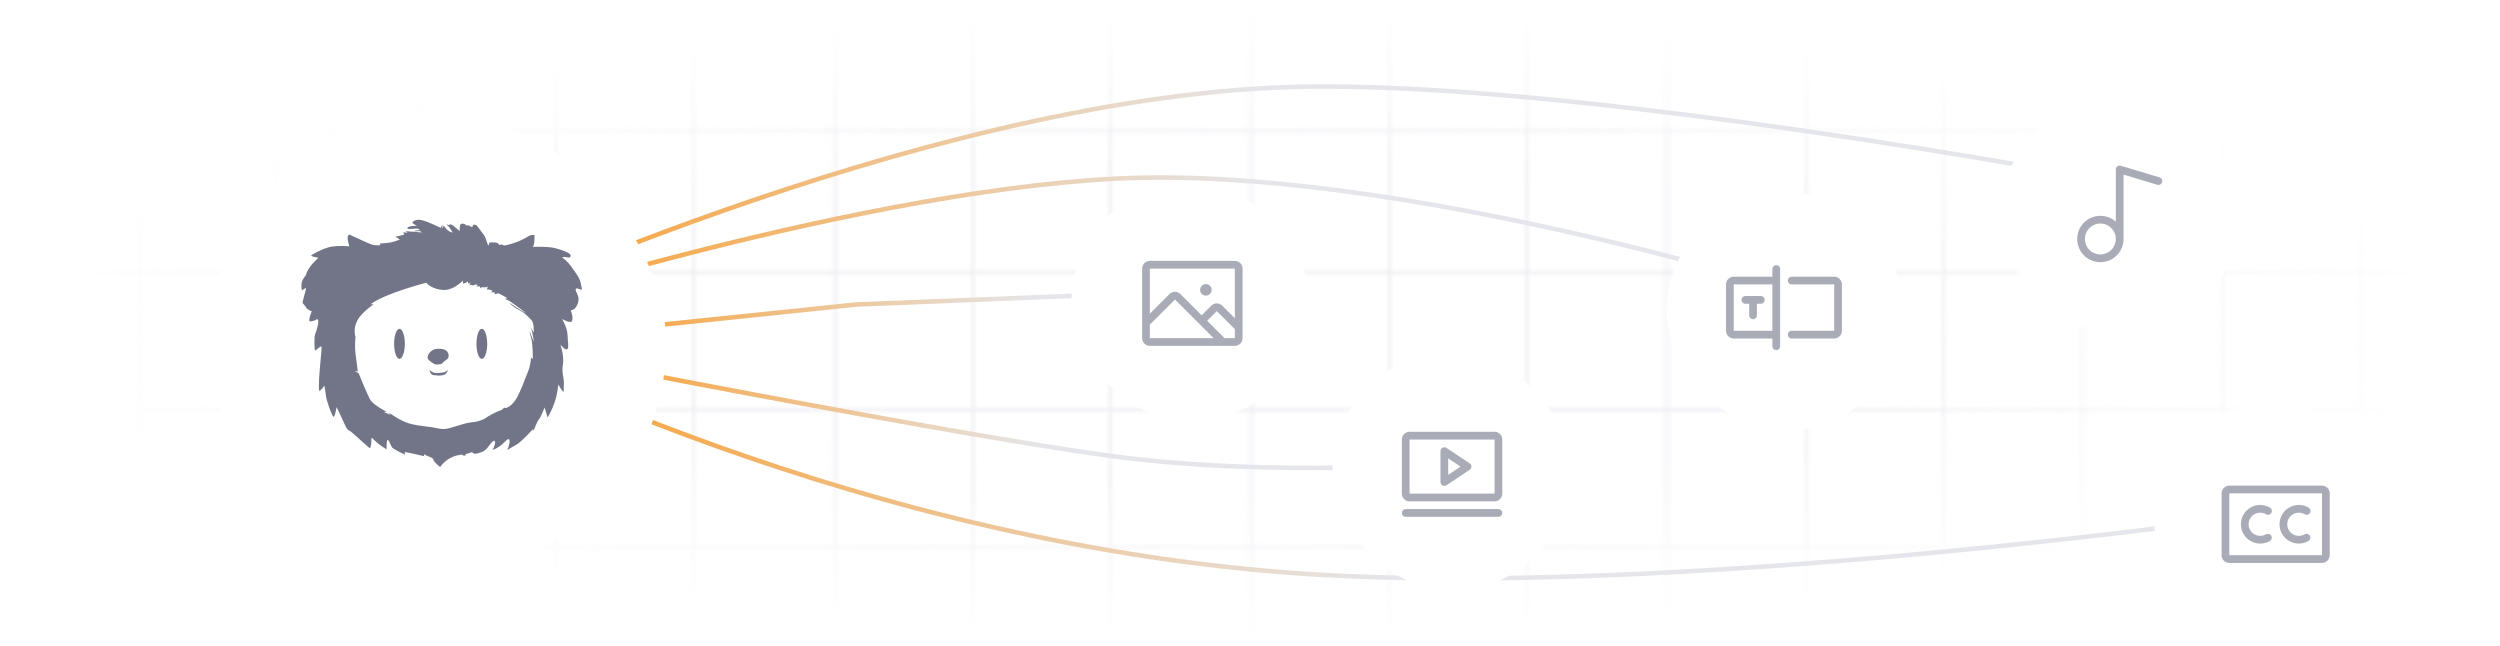 <svg width="546" height="141" viewBox="0 0 546 141" fill="none" xmlns="http://www.w3.org/2000/svg">
<g clip-path="url(#clip0_135_2045)">
<g clip-path="url(#clip1_135_2045)">
<mask id="mask0_135_2045" style="mask-type:alpha" maskUnits="userSpaceOnUse" x="0" y="-63" width="577" height="578">
<path d="M30.579 -1.44H0.268V28.872H30.579V-1.44Z" stroke="#EDEDF3" stroke-width="0.341"/>
<path d="M60.891 -1.44H30.579V28.872H60.891V-1.44Z" stroke="#EDEDF3" stroke-width="0.341"/>
<path d="M91.203 -1.44H60.891V28.872H91.203V-1.44Z" stroke="#EDEDF3" stroke-width="0.341"/>
<path d="M121.514 -1.44H91.203V28.872H121.514V-1.44Z" stroke="#EDEDF3" stroke-width="0.341"/>
<path d="M151.826 -1.44H121.514V28.872H151.826V-1.44Z" stroke="#EDEDF3" stroke-width="0.341"/>
<path d="M182.137 -1.44H151.826V28.872H182.137V-1.44Z" stroke="#EDEDF3" stroke-width="0.341"/>
<path d="M212.449 -1.44H182.137V28.872H212.449V-1.44Z" stroke="#EDEDF3" stroke-width="0.341"/>
<path d="M242.76 -1.44H212.449V28.872H242.76V-1.44Z" stroke="#EDEDF3" stroke-width="0.341"/>
<path d="M273.072 -1.44H242.76V28.872H273.072V-1.44Z" stroke="#EDEDF3" stroke-width="0.341"/>
<path d="M303.384 -1.44H273.072V28.872H303.384V-1.44Z" stroke="#EDEDF3" stroke-width="0.341"/>
<path d="M333.695 -1.44H303.384V28.872H333.695V-1.44Z" stroke="#EDEDF3" stroke-width="0.341"/>
<path d="M364.007 -1.44H333.695V28.872H364.007V-1.44Z" stroke="#EDEDF3" stroke-width="0.341"/>
<path d="M394.318 -1.44H364.007V28.872H394.318V-1.44Z" stroke="#EDEDF3" stroke-width="0.341"/>
<path d="M424.63 -1.44H394.319V28.872H424.63V-1.44Z" stroke="#EDEDF3" stroke-width="0.341"/>
<path d="M454.941 -1.44H424.63V28.872H454.941V-1.44Z" stroke="#EDEDF3" stroke-width="0.341"/>
<path d="M485.253 -1.44H454.942V28.872H485.253V-1.44Z" stroke="#EDEDF3" stroke-width="0.341"/>
<path d="M515.565 -1.44H485.253V28.872H515.565V-1.44Z" stroke="#EDEDF3" stroke-width="0.341"/>
<path d="M545.876 -1.44H515.565V28.872H545.876V-1.44Z" stroke="#EDEDF3" stroke-width="0.341"/>
<path d="M30.579 28.872H0.268V59.183H30.579V28.872Z" stroke="#EDEDF3" stroke-width="0.341"/>
<path d="M60.891 28.872H30.579V59.183H60.891V28.872Z" stroke="#EDEDF3" stroke-width="0.341"/>
<path d="M91.203 28.872H60.891V59.183H91.203V28.872Z" stroke="#EDEDF3" stroke-width="0.341"/>
<path d="M121.514 28.872H91.203V59.183H121.514V28.872Z" stroke="#EDEDF3" stroke-width="0.341"/>
<path d="M151.826 28.872H121.514V59.183H151.826V28.872Z" stroke="#EDEDF3" stroke-width="0.341"/>
<path d="M182.137 28.872H151.826V59.183H182.137V28.872Z" stroke="#EDEDF3" stroke-width="0.341"/>
<path d="M212.449 28.872H182.137V59.183H212.449V28.872Z" stroke="#EDEDF3" stroke-width="0.341"/>
<path d="M242.76 28.872H212.449V59.183H242.76V28.872Z" stroke="#EDEDF3" stroke-width="0.341"/>
<path d="M273.072 28.872H242.76V59.183H273.072V28.872Z" stroke="#EDEDF3" stroke-width="0.341"/>
<path d="M303.384 28.872H273.072V59.183H303.384V28.872Z" stroke="#EDEDF3" stroke-width="0.341"/>
<path d="M333.695 28.872H303.384V59.183H333.695V28.872Z" stroke="#EDEDF3" stroke-width="0.341"/>
<path d="M364.007 28.872H333.695V59.183H364.007V28.872Z" stroke="#EDEDF3" stroke-width="0.341"/>
<path d="M394.318 28.872H364.007V59.183H394.318V28.872Z" stroke="#EDEDF3" stroke-width="0.341"/>
<path d="M424.63 28.872H394.319V59.183H424.63V28.872Z" stroke="#EDEDF3" stroke-width="0.341"/>
<path d="M454.941 28.872H424.63V59.183H454.941V28.872Z" stroke="#EDEDF3" stroke-width="0.341"/>
<path d="M485.253 28.872H454.942V59.183H485.253V28.872Z" stroke="#EDEDF3" stroke-width="0.341"/>
<path d="M515.565 28.872H485.253V59.183H515.565V28.872Z" stroke="#EDEDF3" stroke-width="0.341"/>
<path d="M545.876 28.872H515.565V59.183H545.876V28.872Z" stroke="#EDEDF3" stroke-width="0.341"/>
<path d="M30.579 59.183H0.268V89.495H30.579V59.183Z" stroke="#EDEDF3" stroke-width="0.341"/>
<path d="M60.891 59.183H30.579V89.495H60.891V59.183Z" stroke="#EDEDF3" stroke-width="0.341"/>
<path d="M91.203 59.183H60.891V89.495H91.203V59.183Z" stroke="#EDEDF3" stroke-width="0.341"/>
<path d="M121.514 59.183H91.203V89.495H121.514V59.183Z" stroke="#EDEDF3" stroke-width="0.341"/>
<path d="M151.826 59.183H121.514V89.495H151.826V59.183Z" stroke="#EDEDF3" stroke-width="0.341"/>
<path d="M182.137 59.183H151.826V89.495H182.137V59.183Z" stroke="#EDEDF3" stroke-width="0.341"/>
<path d="M212.449 59.183H182.137V89.495H212.449V59.183Z" stroke="#EDEDF3" stroke-width="0.341"/>
<path d="M242.76 59.183H212.449V89.495H242.76V59.183Z" stroke="#EDEDF3" stroke-width="0.341"/>
<path d="M273.072 59.183H242.76V89.495H273.072V59.183Z" stroke="#EDEDF3" stroke-width="0.341"/>
<path d="M303.384 59.183H273.072V89.495H303.384V59.183Z" stroke="#EDEDF3" stroke-width="0.341"/>
<path d="M333.695 59.183H303.384V89.495H333.695V59.183Z" stroke="#EDEDF3" stroke-width="0.341"/>
<path d="M364.007 59.183H333.695V89.495H364.007V59.183Z" stroke="#EDEDF3" stroke-width="0.341"/>
<path d="M394.318 59.183H364.007V89.495H394.318V59.183Z" stroke="#EDEDF3" stroke-width="0.341"/>
<path d="M424.63 59.183H394.319V89.495H424.63V59.183Z" stroke="#EDEDF3" stroke-width="0.341"/>
<path d="M454.941 59.183H424.63V89.495H454.941V59.183Z" stroke="#EDEDF3" stroke-width="0.341"/>
<path d="M485.253 59.183H454.942V89.495H485.253V59.183Z" stroke="#EDEDF3" stroke-width="0.341"/>
<path d="M515.565 59.183H485.253V89.495H515.565V59.183Z" stroke="#EDEDF3" stroke-width="0.341"/>
<path d="M545.876 59.183H515.565V89.495H545.876V59.183Z" stroke="#EDEDF3" stroke-width="0.341"/>
<path d="M30.579 89.495H0.268V119.806H30.579V89.495Z" stroke="#EDEDF3" stroke-width="0.341"/>
<path d="M60.891 89.495H30.579V119.806H60.891V89.495Z" stroke="#EDEDF3" stroke-width="0.341"/>
<path d="M91.203 89.495H60.891V119.806H91.203V89.495Z" stroke="#EDEDF3" stroke-width="0.341"/>
<path d="M121.514 89.495H91.203V119.806H121.514V89.495Z" stroke="#EDEDF3" stroke-width="0.341"/>
<path d="M151.826 89.495H121.514V119.806H151.826V89.495Z" stroke="#EDEDF3" stroke-width="0.341"/>
<path d="M182.137 89.495H151.826V119.806H182.137V89.495Z" stroke="#EDEDF3" stroke-width="0.341"/>
<path d="M212.449 89.495H182.137V119.806H212.449V89.495Z" stroke="#EDEDF3" stroke-width="0.341"/>
<path d="M242.76 89.495H212.449V119.806H242.76V89.495Z" stroke="#EDEDF3" stroke-width="0.341"/>
<path d="M273.072 89.495H242.76V119.806H273.072V89.495Z" stroke="#EDEDF3" stroke-width="0.341"/>
<path d="M303.384 89.495H273.072V119.806H303.384V89.495Z" stroke="#EDEDF3" stroke-width="0.341"/>
<path d="M333.695 89.495H303.384V119.806H333.695V89.495Z" stroke="#EDEDF3" stroke-width="0.341"/>
<path d="M364.007 89.495H333.695V119.806H364.007V89.495Z" stroke="#EDEDF3" stroke-width="0.341"/>
<path d="M394.318 89.495H364.007V119.806H394.318V89.495Z" stroke="#EDEDF3" stroke-width="0.341"/>
<path d="M424.63 89.495H394.319V119.806H424.63V89.495Z" stroke="#EDEDF3" stroke-width="0.341"/>
<path d="M454.941 89.495H424.63V119.806H454.941V89.495Z" stroke="#EDEDF3" stroke-width="0.341"/>
<path d="M485.253 89.495H454.942V119.806H485.253V89.495Z" stroke="#EDEDF3" stroke-width="0.341"/>
<path d="M515.565 89.495H485.253V119.806H515.565V89.495Z" stroke="#EDEDF3" stroke-width="0.341"/>
<path d="M545.876 89.495H515.565V119.806H545.876V89.495Z" stroke="#EDEDF3" stroke-width="0.341"/>
<path d="M30.579 119.807H0.268V150.118H30.579V119.807Z" stroke="#EDEDF3" stroke-width="0.341"/>
<path d="M60.891 119.807H30.579V150.118H60.891V119.807Z" stroke="#EDEDF3" stroke-width="0.341"/>
<path d="M91.203 119.807H60.891V150.118H91.203V119.807Z" stroke="#EDEDF3" stroke-width="0.341"/>
<path d="M121.514 119.807H91.203V150.118H121.514V119.807Z" stroke="#EDEDF3" stroke-width="0.341"/>
<path d="M151.826 119.807H121.514V150.118H151.826V119.807Z" stroke="#EDEDF3" stroke-width="0.341"/>
<path d="M182.137 119.807H151.826V150.118H182.137V119.807Z" stroke="#EDEDF3" stroke-width="0.341"/>
<path d="M212.449 119.807H182.137V150.118H212.449V119.807Z" stroke="#EDEDF3" stroke-width="0.341"/>
<path d="M242.76 119.807H212.449V150.118H242.76V119.807Z" stroke="#EDEDF3" stroke-width="0.341"/>
<path d="M273.072 119.807H242.76V150.118H273.072V119.807Z" stroke="#EDEDF3" stroke-width="0.341"/>
<path d="M303.384 119.807H273.072V150.118H303.384V119.807Z" stroke="#EDEDF3" stroke-width="0.341"/>
<path d="M333.695 119.807H303.384V150.118H333.695V119.807Z" stroke="#EDEDF3" stroke-width="0.341"/>
<path d="M364.007 119.807H333.695V150.118H364.007V119.807Z" stroke="#EDEDF3" stroke-width="0.341"/>
<path d="M394.318 119.807H364.007V150.118H394.318V119.807Z" stroke="#EDEDF3" stroke-width="0.341"/>
<path d="M424.63 119.807H394.319V150.118H424.63V119.807Z" stroke="#EDEDF3" stroke-width="0.341"/>
<path d="M454.941 119.807H424.63V150.118H454.941V119.807Z" stroke="#EDEDF3" stroke-width="0.341"/>
<path d="M485.253 119.807H454.942V150.118H485.253V119.807Z" stroke="#EDEDF3" stroke-width="0.341"/>
<path d="M515.565 119.807H485.253V150.118H515.565V119.807Z" stroke="#EDEDF3" stroke-width="0.341"/>
<path d="M545.876 119.807H515.565V150.118H545.876V119.807Z" stroke="#EDEDF3" stroke-width="0.341"/>
</mask>
<g mask="url(#mask0_135_2045)">
<rect x="0.5" y="-0.455" width="545" height="141" fill="url(#paint0_radial_135_2045)"/>
</g>
</g>
<path d="M393 64C393 64 304.5 36 244 39C183.165 42.017 95.988 71.061 95.988 71.061" stroke="url(#paint1_linear_135_2045)"/>
<path d="M460.5 39.5C460.5 39.5 342.546 17.165 282 19C199.5 21.5 95.988 71.06 95.988 71.06" stroke="url(#paint2_linear_135_2045)"/>
<path d="M262 63.5L187 66.5L95.5 76" stroke="url(#paint3_linear_135_2045)"/>
<path d="M318 101C318 101 278.5 104.5 242 99.5C200.646 93.835 94 72.5 94 72.5" stroke="url(#paint4_linear_135_2045)"/>
<path d="M497 112C497 112 363.284 131.488 280.5 125C179 117.045 95.5 71.06 95.5 71.06" stroke="url(#paint5_linear_135_2045)"/>
<g filter="url(#filter0_d_135_2045)">
<rect x="234" y="36" width="52" height="52" rx="26" fill="white"/>
<path d="M269.691 52.976H251.128C250.681 52.976 250.251 53.154 249.935 53.47C249.618 53.787 249.441 54.216 249.441 54.664V69.851C249.441 70.299 249.618 70.728 249.935 71.044C250.251 71.361 250.681 71.539 251.128 71.539H269.691C270.138 71.539 270.567 71.361 270.884 71.044C271.2 70.728 271.378 70.299 271.378 69.851V54.664C271.378 54.216 271.2 53.787 270.884 53.47C270.567 53.154 270.138 52.976 269.691 52.976ZM269.691 54.664V65.501L266.941 62.752C266.784 62.595 266.598 62.471 266.394 62.386C266.189 62.301 265.969 62.258 265.748 62.258C265.526 62.258 265.307 62.301 265.102 62.386C264.897 62.471 264.711 62.595 264.554 62.752L262.445 64.861L257.804 60.221C257.488 59.904 257.059 59.727 256.611 59.727C256.164 59.727 255.735 59.904 255.419 60.221L251.128 64.511V54.664H269.691ZM251.128 66.898L256.613 61.414L265.05 69.851H251.128V66.898ZM269.691 69.851H267.437L263.64 66.054L265.749 63.945L269.691 67.887V69.851ZM262.097 59.304C262.097 59.054 262.171 58.809 262.31 58.601C262.449 58.393 262.647 58.231 262.878 58.135C263.109 58.039 263.364 58.014 263.609 58.063C263.855 58.112 264.08 58.232 264.257 58.409C264.434 58.586 264.555 58.812 264.604 59.057C264.653 59.303 264.628 59.557 264.532 59.788C264.436 60.02 264.274 60.218 264.066 60.356C263.858 60.496 263.613 60.57 263.363 60.57C263.027 60.57 262.705 60.437 262.468 60.199C262.23 59.962 262.097 59.64 262.097 59.304Z" fill="#A9ABB7"/>
</g>
<g filter="url(#filter1_d_135_2045)">
<rect x="291" y="73" width="52" height="52" rx="26" fill="white"/>
<path d="M320.975 97.198L315.913 93.823C315.786 93.738 315.638 93.689 315.486 93.682C315.333 93.674 315.181 93.708 315.046 93.781C314.912 93.853 314.799 93.96 314.721 94.091C314.642 94.222 314.601 94.372 314.601 94.525V101.275C314.601 101.428 314.642 101.578 314.721 101.709C314.799 101.84 314.912 101.947 315.046 102.019C315.181 102.091 315.333 102.126 315.486 102.118C315.638 102.111 315.786 102.062 315.913 101.977L320.975 98.602C321.091 98.525 321.186 98.421 321.252 98.298C321.317 98.176 321.352 98.039 321.352 97.9C321.352 97.761 321.317 97.624 321.252 97.501C321.186 97.379 321.091 97.275 320.975 97.198ZM316.288 99.698V96.107L318.986 97.9L316.288 99.698ZM326.413 90.306H307.851C307.403 90.306 306.974 90.484 306.658 90.8C306.341 91.117 306.163 91.546 306.163 91.994V103.806C306.163 104.254 306.341 104.683 306.658 104.999C306.974 105.316 307.403 105.494 307.851 105.494H326.413C326.861 105.494 327.29 105.316 327.607 104.999C327.923 104.683 328.101 104.254 328.101 103.806V91.994C328.101 91.546 327.923 91.117 327.607 90.8C327.29 90.484 326.861 90.306 326.413 90.306ZM326.413 103.806H307.851V91.994H326.413V103.806ZM328.101 108.025C328.101 108.249 328.012 108.463 327.854 108.622C327.696 108.78 327.481 108.869 327.257 108.869H307.007C306.783 108.869 306.569 108.78 306.411 108.622C306.252 108.463 306.163 108.249 306.163 108.025C306.163 107.801 306.252 107.587 306.411 107.428C306.569 107.27 306.783 107.181 307.007 107.181H327.257C327.481 107.181 327.696 107.27 327.854 107.428C328.012 107.587 328.101 107.801 328.101 108.025Z" fill="#A9ABB7"/>
</g>
<g filter="url(#filter2_d_135_2045)">
<rect x="470.5" y="84" width="52" height="52" rx="26" fill="white"/>
<path d="M507.125 102.062H486.875C486.427 102.062 485.998 102.24 485.682 102.557C485.365 102.873 485.188 103.302 485.188 103.75V117.25C485.188 117.698 485.365 118.127 485.682 118.443C485.998 118.76 486.427 118.938 486.875 118.938H507.125C507.573 118.938 508.002 118.76 508.318 118.443C508.635 118.127 508.812 117.698 508.812 117.25V103.75C508.812 103.302 508.635 102.873 508.318 102.557C508.002 102.24 507.573 102.062 507.125 102.062ZM507.125 117.25H486.875V103.75H507.125V117.25ZM496.042 113.001C496.154 113.194 496.185 113.425 496.127 113.641C496.069 113.857 495.928 114.041 495.734 114.153C495.093 114.524 494.366 114.719 493.625 114.719C492.884 114.719 492.157 114.524 491.516 114.154C490.874 113.783 490.342 113.251 489.971 112.609C489.601 111.968 489.406 111.241 489.406 110.5C489.406 109.759 489.601 109.032 489.971 108.391C490.342 107.749 490.874 107.217 491.516 106.846C492.157 106.476 492.884 106.281 493.625 106.281C494.366 106.281 495.093 106.476 495.734 106.847C495.833 106.9 495.921 106.973 495.991 107.061C496.061 107.149 496.113 107.251 496.144 107.359C496.174 107.468 496.183 107.581 496.169 107.693C496.155 107.805 496.119 107.913 496.062 108.01C496.006 108.108 495.931 108.193 495.841 108.261C495.751 108.329 495.648 108.378 495.539 108.406C495.43 108.434 495.316 108.439 495.205 108.422C495.094 108.405 494.987 108.366 494.891 108.307C494.506 108.085 494.069 107.969 493.625 107.969C493.181 107.969 492.745 108.086 492.36 108.308C491.975 108.53 491.656 108.85 491.434 109.235C491.212 109.619 491.095 110.056 491.095 110.5C491.095 110.944 491.212 111.381 491.434 111.765C491.656 112.15 491.975 112.47 492.36 112.692C492.745 112.914 493.181 113.031 493.625 113.031C494.069 113.031 494.506 112.915 494.891 112.693C495.084 112.581 495.314 112.551 495.53 112.608C495.746 112.666 495.93 112.807 496.042 113.001ZM504.48 113.001C504.592 113.194 504.622 113.425 504.565 113.641C504.507 113.857 504.366 114.041 504.172 114.153C503.531 114.524 502.803 114.719 502.062 114.719C501.322 114.719 500.594 114.524 499.953 114.154C499.312 113.783 498.779 113.251 498.409 112.609C498.039 111.968 497.844 111.241 497.844 110.5C497.844 109.759 498.039 109.032 498.409 108.391C498.779 107.749 499.312 107.217 499.953 106.846C500.594 106.476 501.322 106.281 502.062 106.281C502.803 106.281 503.531 106.476 504.172 106.847C504.271 106.9 504.358 106.973 504.428 107.061C504.499 107.149 504.551 107.251 504.581 107.359C504.612 107.468 504.62 107.581 504.606 107.693C504.592 107.805 504.556 107.913 504.5 108.01C504.444 108.108 504.368 108.193 504.278 108.261C504.188 108.329 504.086 108.378 503.977 108.406C503.867 108.434 503.754 108.439 503.642 108.422C503.531 108.405 503.424 108.366 503.328 108.307C502.943 108.085 502.507 107.969 502.063 107.969C501.618 107.969 501.182 108.086 500.797 108.308C500.413 108.53 500.093 108.85 499.871 109.235C499.649 109.619 499.532 110.056 499.532 110.5C499.532 110.944 499.649 111.381 499.871 111.765C500.093 112.15 500.413 112.47 500.797 112.692C501.182 112.914 501.618 113.031 502.063 113.031C502.507 113.031 502.943 112.915 503.328 112.693C503.522 112.581 503.752 112.551 503.968 112.608C504.184 112.666 504.368 112.807 504.48 113.001Z" fill="#A9ABB7"/>
</g>
<g filter="url(#filter3_d_135_2045)">
<rect x="364" y="38" width="52" height="52" rx="26" fill="white"/>
<g clip-path="url(#clip2_135_2045)">
<path d="M387.931 53.898C387.707 53.898 387.493 53.986 387.334 54.145C387.176 54.303 387.087 54.517 387.087 54.741V56.429H378.65C378.202 56.429 377.773 56.606 377.456 56.923C377.14 57.239 376.962 57.669 376.962 58.116V68.241C376.962 68.689 377.14 69.118 377.456 69.434C377.773 69.751 378.202 69.929 378.65 69.929H387.087V71.616C387.087 71.84 387.176 72.055 387.334 72.213C387.493 72.371 387.707 72.46 387.931 72.46C388.155 72.46 388.369 72.371 388.528 72.213C388.686 72.055 388.775 71.84 388.775 71.616V54.741C388.775 54.517 388.686 54.303 388.528 54.145C388.369 53.986 388.155 53.898 387.931 53.898ZM378.65 68.241V58.116H387.087V68.241H378.65ZM402.275 58.116V68.241C402.275 68.689 402.097 69.118 401.78 69.434C401.464 69.751 401.035 69.929 400.587 69.929H391.306C391.082 69.929 390.868 69.84 390.709 69.682C390.551 69.523 390.462 69.309 390.462 69.085C390.462 68.861 390.551 68.647 390.709 68.488C390.868 68.33 391.082 68.241 391.306 68.241H400.587V58.116H391.306C391.082 58.116 390.868 58.027 390.709 57.869C390.551 57.711 390.462 57.496 390.462 57.273C390.462 57.049 390.551 56.834 390.709 56.676C390.868 56.518 391.082 56.429 391.306 56.429H400.587C401.035 56.429 401.464 56.606 401.78 56.923C402.097 57.239 402.275 57.669 402.275 58.116ZM385.4 61.491C385.4 61.715 385.311 61.93 385.153 62.088C384.994 62.246 384.78 62.335 384.556 62.335H383.712V64.866C383.712 65.09 383.623 65.305 383.465 65.463C383.307 65.621 383.092 65.71 382.868 65.71C382.645 65.71 382.43 65.621 382.272 65.463C382.114 65.305 382.025 65.09 382.025 64.866V62.335H381.181C380.957 62.335 380.743 62.246 380.584 62.088C380.426 61.93 380.337 61.715 380.337 61.491C380.337 61.267 380.426 61.053 380.584 60.895C380.743 60.736 380.957 60.648 381.181 60.648H384.556C384.78 60.648 384.994 60.736 385.153 60.895C385.311 61.053 385.4 61.267 385.4 61.491Z" fill="#A9ABB7"/>
</g>
</g>
<g filter="url(#filter4_d_135_2045)">
<rect x="437" y="17" width="52" height="52" rx="26" fill="white"/>
<path d="M471.619 34.729L463.182 32.198C463.056 32.16 462.923 32.152 462.793 32.175C462.664 32.198 462.541 32.25 462.436 32.329C462.33 32.407 462.244 32.51 462.185 32.627C462.126 32.745 462.095 32.874 462.095 33.006V44.424C461.231 43.651 460.128 43.198 458.97 43.141C457.812 43.084 456.67 43.426 455.734 44.109C454.798 44.793 454.125 45.778 453.827 46.898C453.53 48.019 453.626 49.208 454.1 50.266C454.573 51.324 455.396 52.187 456.43 52.712C457.464 53.236 458.646 53.39 459.78 53.148C460.913 52.905 461.93 52.281 462.658 51.379C463.387 50.477 463.784 49.353 463.783 48.193V34.139L471.134 36.345C471.241 36.38 471.354 36.393 471.466 36.383C471.578 36.374 471.687 36.342 471.787 36.29C471.886 36.238 471.974 36.166 472.046 36.08C472.118 35.993 472.171 35.893 472.203 35.785C472.236 35.678 472.246 35.565 472.234 35.453C472.222 35.341 472.188 35.233 472.134 35.134C472.079 35.036 472.006 34.949 471.917 34.88C471.829 34.81 471.728 34.759 471.619 34.729ZM458.72 51.568C458.053 51.568 457.4 51.37 456.845 50.999C456.29 50.629 455.858 50.102 455.602 49.485C455.347 48.868 455.28 48.19 455.41 47.535C455.54 46.88 455.862 46.279 456.334 45.807C456.806 45.335 457.407 45.013 458.062 44.883C458.717 44.753 459.395 44.82 460.012 45.075C460.629 45.331 461.156 45.763 461.527 46.318C461.897 46.873 462.095 47.526 462.095 48.193C462.095 49.088 461.74 49.947 461.107 50.58C460.474 51.213 459.615 51.568 458.72 51.568Z" fill="#A9ABB7"/>
</g>
<g filter="url(#filter5_d_135_2045)">
<rect x="45.5" y="21" width="100" height="100" rx="50" fill="white"/>
<path d="M87.243 74.374C87.892 74.374 88.418 72.904 88.418 71.091C88.418 69.278 87.892 67.808 87.243 67.808C86.595 67.808 86.069 69.278 86.069 71.091C86.069 72.904 86.595 74.374 87.243 74.374Z" fill="#727588"/>
<path d="M105.23 74.374C105.878 74.374 106.404 72.904 106.404 71.091C106.404 69.278 105.878 67.808 105.23 67.808C104.581 67.808 104.055 69.278 104.055 71.091C104.055 72.904 104.581 74.374 105.23 74.374Z" fill="#727588"/>
<path d="M95.7 72.174C93.853 72.174 93.175 73.891 93.433 74.374C93.589 74.667 94.672 75.486 95.046 75.578C95.42 75.671 96.381 75.532 96.461 75.463C96.542 75.393 97.009 74.86 97.547 74.536C98.085 74.212 98.131 73.401 97.71 72.845C97.29 72.29 96.659 72.174 95.7 72.174Z" fill="#727588"/>
<path d="M93.807 76.829C93.807 76.829 94.531 77.385 94.952 77.431C95.373 77.478 96.401 77.454 96.892 77.316C97.383 77.177 97.828 76.829 97.828 76.829C97.828 76.829 97.57 77.802 96.729 77.941C95.887 78.08 95.583 78.034 94.765 77.941C93.947 77.848 93.807 76.829 93.807 76.829Z" fill="#727588"/>
<path fill-rule="evenodd" clip-rule="evenodd" d="M81.113 49.383C80.271 49.082 76.344 47.252 76.344 47.252C76.344 47.252 76.087 47.113 75.947 47.739C75.806 48.364 76.297 49.8 76.297 49.8C76.297 49.8 74.1 49.569 72.3 49.893C70.5 50.217 67.882 51.7 67.952 51.862C68.022 52.024 69.541 52.302 69.541 52.302C69.541 52.302 69.027 52.742 68.372 53.46C67.718 54.178 66.97 55.313 66.923 55.753C66.901 55.959 66.74 56.181 66.549 56.445C66.332 56.743 66.078 57.094 65.941 57.536C65.684 58.37 65.941 59.459 65.941 59.459C65.941 59.459 66.713 58.833 66.829 58.949C66.884 59.003 66.704 59.643 66.509 60.337C66.286 61.131 66.043 61.997 66.105 62.146C66.16 62.276 66.257 62.387 66.377 62.525C66.513 62.68 66.68 62.871 66.853 63.165C67.18 63.721 68.092 63.998 68.092 63.998C68.092 63.998 67.601 65.226 67.554 65.736C67.508 66.245 67.578 66.268 68.466 66.06C68.854 65.969 69.05 65.834 69.168 65.752C69.319 65.648 69.34 65.634 69.471 65.921C69.705 66.43 69.121 68.26 68.84 68.932C68.559 69.604 68.653 72.591 68.84 72.545C68.916 72.526 69.123 72.359 69.353 72.172C69.689 71.9 70.075 71.587 70.172 71.642C70.309 71.719 70.12 73.641 69.985 75C69.959 75.267 69.935 75.513 69.915 75.718C69.798 76.969 69.448 81.439 69.775 81.37C70.102 81.3 70.85 80.212 70.85 80.212C70.85 80.212 71.037 81.254 71.201 82.528C71.365 83.802 72.65 87.207 72.908 87.044C73.165 86.882 73.515 84.914 73.515 84.914C73.515 84.914 74.825 87.6 75.245 88.596C75.666 89.592 76.017 90.009 76.344 90.079C76.514 90.115 77.66 91.148 78.745 92.128C79.746 93.031 80.696 93.888 80.786 93.877C80.973 93.854 81.16 92.511 81.113 91.909C81.076 91.437 81.269 91.633 81.692 92.063C81.809 92.182 81.943 92.319 82.095 92.464C82.796 93.136 84.433 94.155 84.433 94.155C84.433 94.155 84.386 92.071 84.666 92.071C84.837 92.071 85.043 92.526 85.246 92.976C85.376 93.265 85.506 93.552 85.625 93.715C85.929 94.132 88.453 95.313 88.453 95.313L88.383 94.734C88.383 94.734 88.851 94.757 90.113 95.058C91.376 95.359 92.591 95.614 92.591 95.614L92.615 95.197C93.176 95.535 93.591 95.69 93.897 95.804C94.305 95.955 94.518 96.035 94.625 96.379C94.812 96.981 96.121 98 96.121 98C97.5 96.008 99.581 95.475 100.095 95.406C100.254 95.384 100.373 95.352 100.472 95.325C100.694 95.264 100.819 95.23 101.077 95.406C101.451 95.661 101.72 95.406 101.72 95.406V95.1C102.012 95.189 103.111 94.734 103.111 94.734C103.111 94.734 103.251 94.989 103.508 95.058C103.765 95.128 103.976 95.151 105.028 94.804C105.962 94.495 106.417 93.876 106.802 93.352C106.85 93.286 106.898 93.221 106.945 93.159C107.365 92.603 107.997 91.885 108.114 92.487C108.23 93.09 107.576 94.294 107.576 94.294C107.576 94.294 108.838 93.877 109.914 92.812C110.989 91.746 111.199 91.677 111.293 92.279C111.386 92.881 110.802 94.294 110.802 94.294C110.802 94.294 111.947 93.553 112.859 93.067C113.771 92.58 116.483 89.662 116.483 89.662L116.506 90.148C116.506 90.148 117.231 88.156 117.698 87.6C118.166 87.044 118.937 84.983 118.937 84.983L119.592 87.183C119.592 87.183 120.41 85.956 121.135 83.848C121.859 81.74 121.906 79.957 121.906 79.957C121.906 79.957 122.397 80.814 122.841 81.37C123.135 81.737 123.132 81.558 123.124 80.999C123.119 80.713 123.113 80.327 123.145 79.864C123.184 79.299 123.098 78.8 123.008 78.274C122.88 77.529 122.743 76.729 122.935 75.603C123.262 73.68 122.374 71.225 122.374 71.225C122.374 71.225 123.356 72.522 123.846 72.29C124.188 72.129 124.111 71.273 124.024 70.314C123.987 69.895 123.947 69.456 123.94 69.048C123.917 67.704 122.771 65.643 122.771 65.643C122.771 65.643 124.618 66.801 124.945 66.083C125.273 65.365 124.665 63.79 124.665 63.79L125.226 63.605C125.787 63.419 126.465 61.983 126.348 61.126C126.279 60.618 126.127 60.305 125.986 60.014C125.889 59.814 125.797 59.625 125.74 59.389C125.6 58.81 126.137 58.972 126.745 59.204C127.178 59.369 127.137 59.205 127.01 58.697C126.958 58.491 126.893 58.228 126.839 57.907C126.673 56.922 126.195 56.246 125.275 54.944C125.157 54.777 125.032 54.599 124.899 54.41C123.73 52.742 122.771 52.255 122.771 52.255C122.771 52.255 123.145 52.001 123.706 52.163C124.267 52.325 124.712 52.255 124.618 51.746C124.525 51.236 122.771 50.565 121.135 50.171C119.498 49.777 116.366 49.916 116.366 49.916C116.857 49.36 116.716 47.322 116.716 47.322C115.916 47.279 115.659 47.433 115.111 47.762C114.779 47.962 114.339 48.226 113.607 48.549C111.667 49.406 110.007 49.684 109.984 49.608C109.96 49.532 109.586 49.267 109.236 49.453C109.043 49.555 108.984 49.46 108.905 49.332C108.839 49.226 108.76 49.098 108.581 49.036C108.184 48.897 106.991 48.92 106.898 48.966C106.848 48.991 106.832 49.081 106.809 49.201C106.79 49.307 106.766 49.437 106.711 49.566C106.629 49.758 106.467 49.263 106.281 48.695C106.202 48.451 106.117 48.193 106.033 47.97C105.844 47.472 105.328 46.816 104.882 46.25C104.665 45.974 104.464 45.72 104.327 45.515C104.05 45.104 103.915 45.123 103.808 45.139C103.752 45.147 103.705 45.154 103.649 45.098C103.485 44.936 103.345 45.052 103.204 45.469C103.126 45.702 102.8 45.494 102.523 45.317C102.304 45.178 102.116 45.058 102.106 45.191C102.086 45.442 102.034 45.387 101.896 45.241C101.868 45.212 101.837 45.179 101.802 45.145C101.591 44.936 100.984 44.728 100.656 44.913C100.329 45.098 100.399 46.465 100.399 46.465C100.399 46.465 99.113 45.33 98.693 45.098C98.272 44.867 97.991 45.168 97.991 45.168C97.664 44.959 97.524 45.075 97.524 45.075C97.524 45.075 97.991 45.399 98.178 45.7C98.365 46.002 98.856 46.783 98.856 46.783C98.856 46.783 98.342 46.72 97.874 46.372C97.407 46.025 96.892 45.237 96.892 45.237C96.869 45.585 96.355 46.21 96.543 45.886C96.566 45.846 96.584 45.802 96.597 45.756C96.687 45.432 96.542 45.005 96.542 45.005C96.565 45.283 96.263 45.77 96.263 45.77C96.263 45.77 93.526 44.403 92.101 44.079C90.676 43.755 89.903 44.519 90.113 44.728C90.323 44.936 91.072 45.353 91.072 45.353C91.072 45.353 90.651 45.307 90.113 45.353C89.575 45.399 88.757 45.631 89.014 45.909C89.192 46.101 89.785 46.027 90.296 45.964C90.523 45.935 90.734 45.909 90.885 45.909C91.376 45.909 91.726 46.14 91.633 46.233C91.595 46.27 91.383 46.293 91.155 46.317C90.817 46.352 90.446 46.391 90.557 46.488C90.661 46.578 90.944 46.539 91.212 46.503C91.427 46.474 91.632 46.447 91.726 46.488C91.936 46.581 92.24 46.812 92.03 46.766C91.82 46.719 88.594 46.488 88.594 46.488L89.014 46.835L88.103 46.719L88.266 47.252L86.349 47.715L87.331 48.295C85.251 49.267 82.913 49.152 82.913 49.152L83.123 49.522C83.123 49.522 81.954 49.684 81.113 49.383ZM80.914 62.458C84.07 60.061 93.117 57.733 93.117 57.733C93.573 58.498 95.572 59.505 97.465 59.297C99.359 59.088 101.112 57.282 101.112 57.282V57.976C101.463 57.872 102.129 57.629 102.129 57.455C102.129 57.282 102.269 57.942 102.269 57.942L102.76 57.733L102.48 58.324C102.48 58.324 102.76 58.081 103.111 58.289C103.29 58.396 103.387 58.339 103.509 58.267C103.626 58.198 103.766 58.116 104.023 58.15C104.549 58.219 104.093 58.602 104.093 58.602C104.093 58.602 104.443 58.532 104.689 58.532C104.934 58.532 104.829 58.984 104.829 58.984C104.829 58.984 105.04 58.636 105.636 58.741C106.232 58.845 106.442 58.567 106.442 58.567C106.583 58.706 106.302 59.262 106.302 59.262C106.618 59.123 107.529 59.436 107.529 59.436L107.284 59.887C107.81 59.748 108.161 59.922 108.161 59.922C108.161 59.922 107.775 60.13 108.055 60.2C108.266 60.252 108.417 60.187 108.568 60.122C108.619 60.1 108.669 60.078 108.722 60.061C108.932 59.991 110.79 61.103 110.79 61.103L110.229 61.277C110.229 61.277 110.65 61.312 111.667 62.006C112.684 62.701 114.858 64.334 114.858 64.334C113.911 63.952 111.176 62.076 111.176 62.076C111.176 62.076 111.772 62.806 112.754 63.361C112.994 63.498 113.17 63.596 113.305 63.672C113.724 63.908 113.768 63.933 114.192 64.195C114.753 64.543 115.594 65.376 116.12 65.967C116.646 66.558 116.576 68.632 116.576 68.632L115.795 67.364C116.372 68.33 116.576 70.692 116.576 70.692L115.665 68.26C115.665 68.26 115.63 68.538 116.015 69.858C116.401 71.178 116.366 74.479 116.366 74.479L115.98 74.028C115.98 74.028 115.91 75.73 115.384 76.981C115.236 77.333 115.057 77.798 114.854 78.326C114.336 79.675 113.66 81.435 112.929 82.783C111.912 84.659 110.475 85.284 110.264 85.076C110.162 84.974 110.068 85.07 109.929 85.212C109.783 85.361 109.588 85.56 109.282 85.632C108.686 85.77 106.407 86.987 106.056 87.299C105.706 87.612 104.233 88.168 103.216 88.203C102.345 88.232 100.755 88.721 99.589 89.079C99.393 89.138 99.21 89.195 99.043 89.245C98.95 89.273 98.859 89.3 98.771 89.328C97.757 89.638 96.985 89.874 95.502 89.523C94.831 89.364 94.026 89.265 93.161 89.159C91.947 89.01 90.614 88.846 89.365 88.481C87.226 87.855 84.806 86.014 84.806 86.014L85.285 86.604L83.754 85.944C83.754 85.944 84.316 85.979 84.421 85.944C84.445 85.936 84.3 85.857 84.055 85.721C83.233 85.268 81.279 84.192 80.739 83.095C80.038 81.671 78.354 77.675 78.354 77.571C78.354 77.467 77.453 77.05 77.453 77.05L78.144 77.12C78.144 77.12 77.898 75.382 77.653 73.333C77.408 71.283 77.653 69.615 77.653 69.615C77.653 69.615 77.022 67.982 78.004 66.071C78.986 64.161 81.615 62.458 81.615 62.458H80.914Z" fill="#727588"/>
</g>
</g>
<defs>
<filter id="filter0_d_135_2045" x="225" y="31" width="70" height="70" filterUnits="userSpaceOnUse" color-interpolation-filters="sRGB">
<feFlood flood-opacity="0" result="BackgroundImageFix"/>
<feColorMatrix in="SourceAlpha" type="matrix" values="0 0 0 0 0 0 0 0 0 0 0 0 0 0 0 0 0 0 127 0" result="hardAlpha"/>
<feOffset dy="4"/>
<feGaussianBlur stdDeviation="4.5"/>
<feComposite in2="hardAlpha" operator="out"/>
<feColorMatrix type="matrix" values="0 0 0 0 0.008 0 0 0 0 0.016 0 0 0 0 0.063 0 0 0 0.09 0"/>
<feBlend mode="normal" in2="BackgroundImageFix" result="effect1_dropShadow_135_2045"/>
<feBlend mode="normal" in="SourceGraphic" in2="effect1_dropShadow_135_2045" result="shape"/>
</filter>
<filter id="filter1_d_135_2045" x="282" y="68" width="70" height="70" filterUnits="userSpaceOnUse" color-interpolation-filters="sRGB">
<feFlood flood-opacity="0" result="BackgroundImageFix"/>
<feColorMatrix in="SourceAlpha" type="matrix" values="0 0 0 0 0 0 0 0 0 0 0 0 0 0 0 0 0 0 127 0" result="hardAlpha"/>
<feOffset dy="4"/>
<feGaussianBlur stdDeviation="4.5"/>
<feComposite in2="hardAlpha" operator="out"/>
<feColorMatrix type="matrix" values="0 0 0 0 0.008 0 0 0 0 0.016 0 0 0 0 0.063 0 0 0 0.09 0"/>
<feBlend mode="normal" in2="BackgroundImageFix" result="effect1_dropShadow_135_2045"/>
<feBlend mode="normal" in="SourceGraphic" in2="effect1_dropShadow_135_2045" result="shape"/>
</filter>
<filter id="filter2_d_135_2045" x="461.5" y="79" width="70" height="70" filterUnits="userSpaceOnUse" color-interpolation-filters="sRGB">
<feFlood flood-opacity="0" result="BackgroundImageFix"/>
<feColorMatrix in="SourceAlpha" type="matrix" values="0 0 0 0 0 0 0 0 0 0 0 0 0 0 0 0 0 0 127 0" result="hardAlpha"/>
<feOffset dy="4"/>
<feGaussianBlur stdDeviation="4.5"/>
<feComposite in2="hardAlpha" operator="out"/>
<feColorMatrix type="matrix" values="0 0 0 0 0.008 0 0 0 0 0.016 0 0 0 0 0.063 0 0 0 0.09 0"/>
<feBlend mode="normal" in2="BackgroundImageFix" result="effect1_dropShadow_135_2045"/>
<feBlend mode="normal" in="SourceGraphic" in2="effect1_dropShadow_135_2045" result="shape"/>
</filter>
<filter id="filter3_d_135_2045" x="355" y="33" width="70" height="70" filterUnits="userSpaceOnUse" color-interpolation-filters="sRGB">
<feFlood flood-opacity="0" result="BackgroundImageFix"/>
<feColorMatrix in="SourceAlpha" type="matrix" values="0 0 0 0 0 0 0 0 0 0 0 0 0 0 0 0 0 0 127 0" result="hardAlpha"/>
<feOffset dy="4"/>
<feGaussianBlur stdDeviation="4.5"/>
<feComposite in2="hardAlpha" operator="out"/>
<feColorMatrix type="matrix" values="0 0 0 0 0.008 0 0 0 0 0.016 0 0 0 0 0.063 0 0 0 0.09 0"/>
<feBlend mode="normal" in2="BackgroundImageFix" result="effect1_dropShadow_135_2045"/>
<feBlend mode="normal" in="SourceGraphic" in2="effect1_dropShadow_135_2045" result="shape"/>
</filter>
<filter id="filter4_d_135_2045" x="428" y="12" width="70" height="70" filterUnits="userSpaceOnUse" color-interpolation-filters="sRGB">
<feFlood flood-opacity="0" result="BackgroundImageFix"/>
<feColorMatrix in="SourceAlpha" type="matrix" values="0 0 0 0 0 0 0 0 0 0 0 0 0 0 0 0 0 0 127 0" result="hardAlpha"/>
<feOffset dy="4"/>
<feGaussianBlur stdDeviation="4.5"/>
<feComposite in2="hardAlpha" operator="out"/>
<feColorMatrix type="matrix" values="0 0 0 0 0.008 0 0 0 0 0.016 0 0 0 0 0.063 0 0 0 0.09 0"/>
<feBlend mode="normal" in2="BackgroundImageFix" result="effect1_dropShadow_135_2045"/>
<feBlend mode="normal" in="SourceGraphic" in2="effect1_dropShadow_135_2045" result="shape"/>
</filter>
<filter id="filter5_d_135_2045" x="36.5" y="16" width="118" height="118" filterUnits="userSpaceOnUse" color-interpolation-filters="sRGB">
<feFlood flood-opacity="0" result="BackgroundImageFix"/>
<feColorMatrix in="SourceAlpha" type="matrix" values="0 0 0 0 0 0 0 0 0 0 0 0 0 0 0 0 0 0 127 0" result="hardAlpha"/>
<feOffset dy="4"/>
<feGaussianBlur stdDeviation="4.5"/>
<feComposite in2="hardAlpha" operator="out"/>
<feColorMatrix type="matrix" values="0 0 0 0 0.008 0 0 0 0 0.016 0 0 0 0 0.063 0 0 0 0.09 0"/>
<feBlend mode="normal" in2="BackgroundImageFix" result="effect1_dropShadow_135_2045"/>
<feBlend mode="normal" in="SourceGraphic" in2="effect1_dropShadow_135_2045" result="shape"/>
</filter>
<radialGradient id="paint0_radial_135_2045" cx="0" cy="0" r="1" gradientUnits="userSpaceOnUse" gradientTransform="translate(273.5 70.545) scale(272 70)">
<stop offset="0.5" stop-color="#EDEDF3"/>
<stop offset="1" stop-color="#EDEDF3" stop-opacity="0"/>
</radialGradient>
<linearGradient id="paint1_linear_135_2045" x1="358.5" y1="17.545" x2="112.5" y2="50.545" gradientUnits="userSpaceOnUse">
<stop offset="0.336" stop-color="#E5E6EB"/>
<stop offset="1" stop-color="#F89F32"/>
</linearGradient>
<linearGradient id="paint2_linear_135_2045" x1="358.5" y1="17.546" x2="112.5" y2="50.545" gradientUnits="userSpaceOnUse">
<stop offset="0.336" stop-color="#E5E6EB"/>
<stop offset="1" stop-color="#F89F32"/>
</linearGradient>
<linearGradient id="paint3_linear_135_2045" x1="293" y1="75.545" x2="127" y2="65.546" gradientUnits="userSpaceOnUse">
<stop offset="0.398" stop-color="#E5E6EB"/>
<stop offset="1" stop-color="#F89F32"/>
</linearGradient>
<linearGradient id="paint4_linear_135_2045" x1="293" y1="63.445" x2="127" y2="73.445" gradientUnits="userSpaceOnUse">
<stop offset="0.398" stop-color="#E5E6EB"/>
<stop offset="1" stop-color="#F89F32"/>
</linearGradient>
<linearGradient id="paint5_linear_135_2045" x1="433" y1="114.545" x2="112" y2="93.045" gradientUnits="userSpaceOnUse">
<stop offset="0.396" stop-color="#E5E6EB"/>
<stop offset="1" stop-color="#F89F32"/>
</linearGradient>
<clipPath id="clip0_135_2045">
<rect width="545" height="141" fill="white" transform="translate(0.5)"/>
</clipPath>
<clipPath id="clip1_135_2045">
<rect width="545.608" height="545.608" fill="white" transform="translate(0.268 -62.063)"/>
</clipPath>
<clipPath id="clip2_135_2045">
<rect width="27" height="27" fill="white" transform="translate(376.118 49.679)"/>
</clipPath>
</defs>
</svg>
